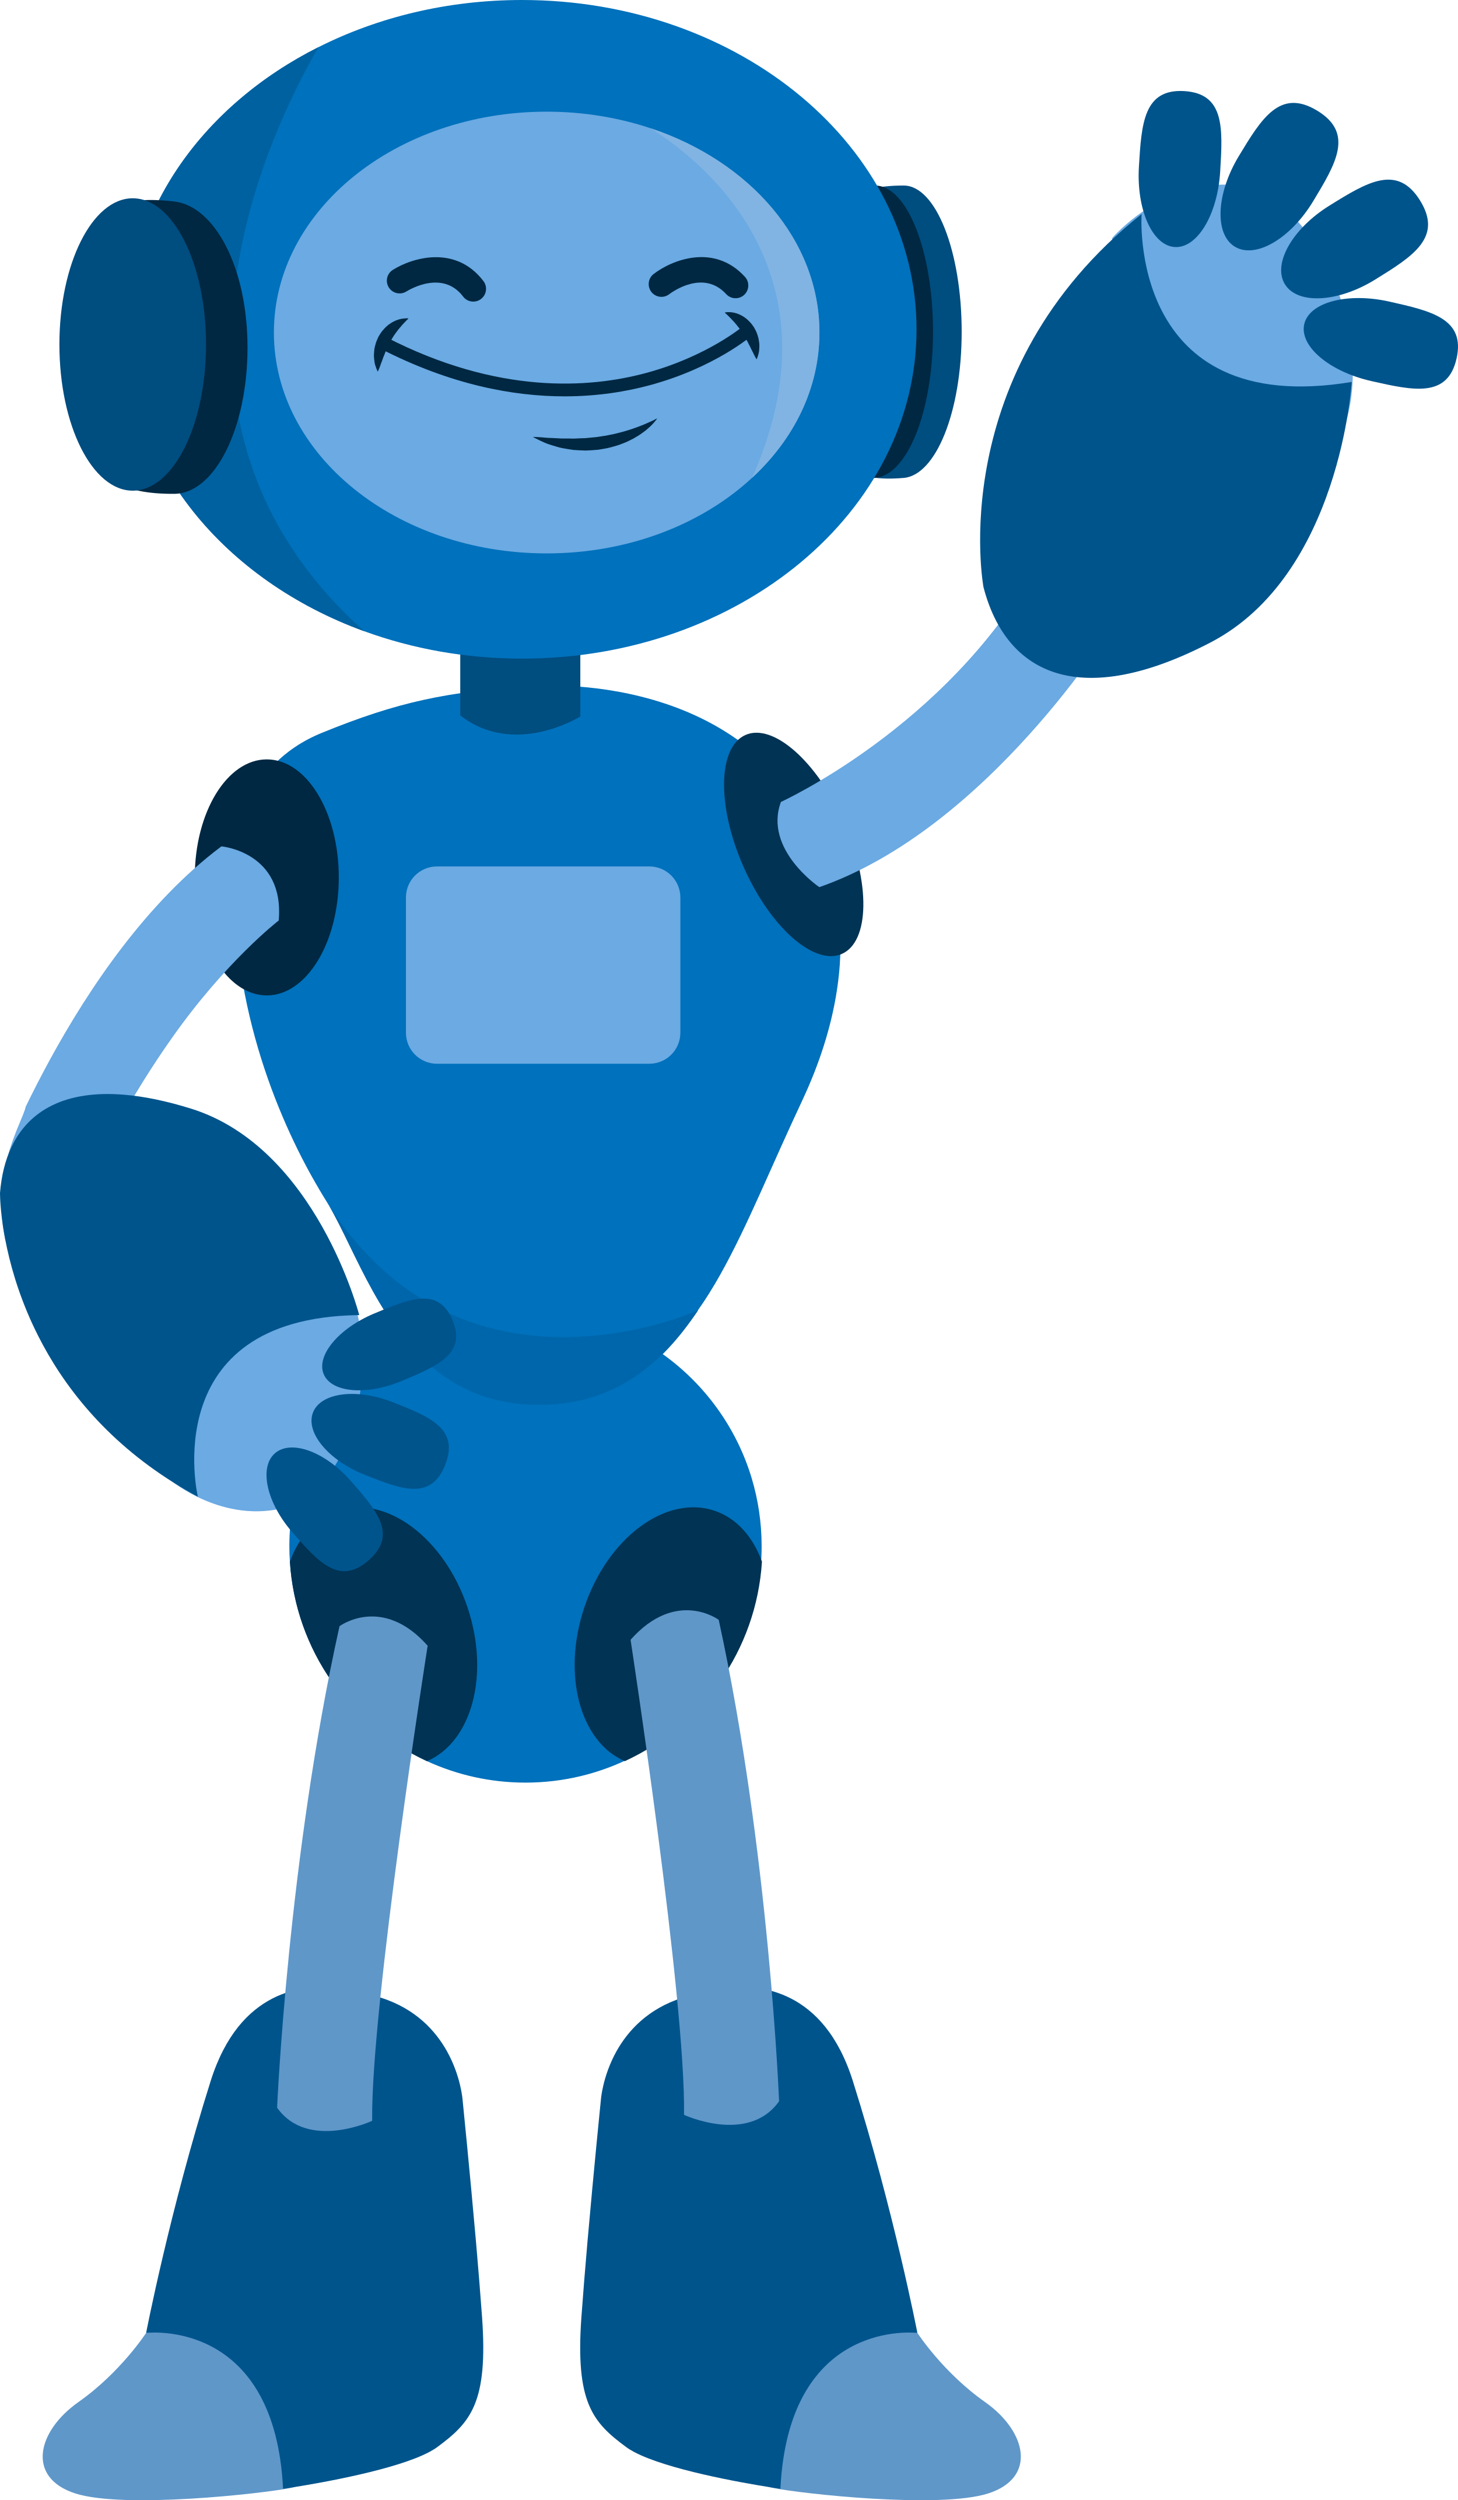 <?xml version="1.0" encoding="utf-8"?>
<!-- Generator: Adobe Illustrator 28.0.0, SVG Export Plug-In . SVG Version: 6.00 Build 0)  -->
<svg version="1.1" id="Layer_1" xmlns="http://www.w3.org/2000/svg" xmlns:xlink="http://www.w3.org/1999/xlink" x="0px" y="0px"
	 viewBox="0 0 326.16 559.1" style="enable-background:new 0 0 326.16 559.1;" xml:space="preserve">
<style type="text/css">
	.st0{fill:#5F97C9;}
	.st1{fill:#00548C;}
	.st2{fill:#0071BC;}
	.st3{fill:#003354;}
	.st4{fill:#004D80;}
	.st5{fill:#6BAAE3;}
	.st6{fill:#002842;}
	.st7{fill:#0066AB;}
	.st8{fill:#0061A1;}
	.st9{fill:#81B4E3;}
</style>
<g>
	<g>
		<g>
			<path class="st0" d="M205.22,521.67c0,0,5.72,8.84,15.12,15.45c9.4,6.62,11.63,16.93,0.76,20.44c-10.86,3.51-42,0.05-48.26-1.23
				c-6.26-1.28-8.85-10.12-8.85-10.12l20.6-27.47L205.22,521.67z"/>
			<path class="st1" d="M205.22,521.67c0,0-5.28-27.34-14.44-56.34c-1.62-5.13-3.74-9.06-6.13-12.05c-9.43-11.78-23.09-9-27.05-7.88
				c-0.7,0.21-1.11,0.36-1.11,0.36c-1.37,0.26-2.65,0.59-3.84,0.97c-7.71,2.46-12.17,7.36-14.75,11.98
				c-3.12,5.61-3.48,10.83-3.48,10.83s-1.6,15.8-3,31.75c-0.51,5.87-0.99,11.76-1.36,16.89c-1.36,19.06,2.52,23.49,9.99,29
				c0.51,0.38,1.09,0.74,1.77,1.1c7.4,3.95,24.01,6.88,30.29,7.88c1.55,0.25,2.47,0.38,2.47,0.38c1.8-36.59,27.95-35.1,30.44-34.88
				l0.14,0.02C205.2,521.67,205.22,521.67,205.22,521.67z"/>
		</g>
		<g>
			<path class="st0" d="M32.69,521.67c0,0-5.72,8.84-15.12,15.45c-9.4,6.62-11.63,16.93-0.76,20.44c10.86,3.51,42,0.05,48.26-1.23
				c6.26-1.28,8.85-10.12,8.85-10.12l-20.6-27.47L32.69,521.67z"/>
			<path class="st1" d="M32.69,521.67c0,0,5.28-27.34,14.44-56.34c1.62-5.13,3.74-9.06,6.12-12.05c9.43-11.78,23.09-9,27.05-7.88
				c0.7,0.21,1.11,0.36,1.11,0.36c1.37,0.26,2.65,0.59,3.84,0.97c7.71,2.46,12.17,7.36,14.75,11.98c3.12,5.61,3.48,10.83,3.48,10.83
				s1.6,15.8,3,31.75c0.51,5.87,0.99,11.76,1.36,16.89c1.36,19.06-2.52,23.49-9.99,29c-0.51,0.38-1.09,0.74-1.77,1.1
				c-7.4,3.95-24.01,6.88-30.29,7.88c-1.55,0.25-2.47,0.38-2.47,0.38c-1.8-36.59-27.95-35.1-30.44-34.88l-0.14,0.02
				C32.71,521.67,32.69,521.67,32.69,521.67z"/>
		</g>
		<path class="st2" d="M64.73,345.79c0,1.15,0.04,2.29,0.12,3.42c1.26,19.84,13.48,36.7,30.67,44.61c6.71,3.08,14.17,4.8,22.03,4.8
			c17.07,0,32.25-8.1,41.89-20.66c6.87-8.91,10.94-20.06,10.94-32.17c0-5.27-0.77-10.36-2.2-15.16
			c-6.51-21.78-26.72-37.66-50.62-37.66C88.39,292.97,64.73,316.62,64.73,345.79z"/>
		<path class="st3" d="M64.85,349.21c1.26,19.84,13.48,36.7,30.67,44.61c10.04-4.31,14.1-19.34,9.07-34.37
			c-5.23-15.59-18.26-25.27-29.12-21.63C70.5,339.48,66.84,343.67,64.85,349.21z"/>
		<path class="st3" d="M170.45,349.21c-1.26,19.84-13.48,36.7-30.67,44.61c-10.04-4.31-14.1-19.34-9.07-34.37
			c5.23-15.59,18.26-25.27,29.12-21.63C164.8,339.48,168.45,343.67,170.45,349.21z"/>
		<path class="st2" d="M69.93,263.4c0.03,0.05,0.06,0.11,0.1,0.16c0.43,0.76,0.84,1.49,1.26,2.19c0.02,0.04,0.04,0.08,0.06,0.12
			c0.02,0.03,0.04,0.06,0.06,0.1c0.52,0.89,1.04,1.73,1.53,2.52c0.22,0.35,0.44,0.72,0.66,1.09c5.96,10.17,11.79,28.33,25.51,38.03
			c5.92,4.2,13.3,6.75,22.8,6.48c15.57-0.45,25.88-8.4,34.28-21.2c0.01,0,0.01,0,0.01,0c6.81-9.59,12.38-22.82,18.5-36.41
			c1.54-3.42,3.11-6.86,4.75-10.36c16.17-34.48,4.52-55.38,4.52-55.38c-14.98-41.61-64.66-37.32-64.66-37.32
			c-19.26,1.18-30.33,3.53-47.32,10.46c-18.07,7.37-19.02,24.73-19.02,24.73C50,220.42,61.23,247.89,69.93,263.4z"/>
		<path class="st4" d="M129.82,138.1v22.11c0,0-14.71,9.27-26.86-0.24v-20.45L129.82,138.1z"/>
		<path class="st5" d="M90.81,200.69c0-3.84,3.11-6.94,6.94-6.94h47.51c3.84,0,6.94,3.11,6.94,6.94v30.24
			c0,3.84-3.11,6.94-6.94,6.94H97.75c-3.84,0-6.94-3.11-6.94-6.94V200.69z"/>
		<path class="st6" d="M75.79,196.2c0,14.57-7.21,26.39-16.11,26.39c-8.9,0-16.11-11.81-16.11-26.39c0-14.57,7.21-26.39,16.11-26.39
			C68.58,169.81,75.79,181.63,75.79,196.2z"/>
		<path class="st3" d="M188.8,183.87c5.96,13.52,5.75,26.69-0.46,29.43c-6.21,2.74-16.08-6-22.03-19.52
			c-5.96-13.52-5.75-26.69,0.46-29.43C172.98,161.61,182.84,170.35,188.8,183.87z"/>
		<g>
			<path class="st5" d="M174.7,179.32c0,0,36.84-16.76,56.81-52.07c0,0,15.75-1.68,17.36,12.76c0,0-27.77,45.17-65.58,58.37
				C183.29,198.39,170.75,189.93,174.7,179.32z"/>
			<path class="st5" d="M248.79,53.24c0,0,11.43-13.48,27.84-11.81c16.4,1.66,30.77,31.53,24.5,52.81
				c-6.26,21.28-26.87,9.86-26.87,9.86l-14.77-23.92l-10.7-8.84V53.24z"/>
			<path class="st1" d="M220.01,131.3c0,0-9.02-48.09,35.37-83.43c0,0-3.24,45.87,47,37.54c0,0-2.51,43.15-31.59,58.26
				C241.72,158.78,225.12,150.93,220.01,131.3z"/>
			<path class="st1" d="M254.78,37.26c-0.58,9.63,3.02,17.68,8.04,17.98c5.02,0.3,9.56-7.26,10.14-16.89
				c0.58-9.63,1.05-17.43-8.04-17.98C255.83,19.83,255.36,27.64,254.78,37.26z"/>
			<path class="st1" d="M310.8,67.44c-9.41-2.11-17.93,0.15-19.04,5.06c-1.1,4.91,5.63,10.6,15.04,12.72
				c9.41,2.12,17.04,3.83,19.04-5.06C327.84,71.27,320.21,69.55,310.8,67.44z"/>
			<path class="st1" d="M277.12,34.92c-5.08,8.41-5.47,17.47-0.87,20.25c4.6,2.78,12.44-1.78,17.52-10.19
				c5.08-8.41,9.2-15.22,0.87-20.25C286.32,19.7,282.2,26.51,277.12,34.92z"/>
			<path class="st1" d="M297.44,45.95c-8.35,5.17-12.82,13.07-9.99,17.63c2.83,4.57,11.89,4.08,20.24-1.1
				c8.35-5.17,15.12-9.37,9.99-17.63C312.56,36.58,305.79,40.77,297.44,45.95z"/>
		</g>
		<path class="st5" d="M1.22,277.42c4.39,0.5,13.44,0.79,13.44,0.79c6.01-18.07,15.14-33.81,23.77-46.06
			c12.19-17.31,23.92-26.31,23.92-26.31c1.34-15.34-12.82-16.58-12.82-16.58c-16.57,12.42-29.48,31.41-38.43,47.82
			c-1.98,3.63-3.76,7.12-5.35,10.4C4.97,251.12-2.17,261.69,1.22,277.42z"/>
		<path class="st0" d="M95.67,368.01c0,0-12.72,80.67-12.42,106.24c0,0-14.41,6.74-21.26-2.94c0,0,2.41-55.71,13.96-107.67
			C75.96,363.64,85.48,356.54,95.67,368.01z"/>
		<path class="st0" d="M141.06,366.68c0,0,12.37,80.65,11.96,106.23c0,0,14.37,6.68,21.26-3.03c0,0-2.18-55.73-13.5-107.66
			C160.78,362.22,151.3,355.15,141.06,366.68z"/>
		<path class="st7" d="M73.6,269.57c5.96,10.17,11.79,28.33,25.51,38.03c5.92,4.2,13.3,6.8,22.8,6.53
			c15.57-0.45,25.88-8.72,34.28-21.14C155.38,293.35,103.74,316.45,73.6,269.57z"/>
		<path class="st7" d="M70.02,263.56c0.43,0.76,0.84,1.49,1.26,2.19C70.85,265,70.43,264.27,70.02,263.56z"/>
		<g>
			<path class="st5" d="M38.06,330.93c0,0,11.96,10.11,26.14,6.07c14.18-4.04,22.03-32.58,13.17-50.34
				c-8.86-17.75-25.27-4.45-25.27-4.45l-9.05,23.35l-7.83,9.43L38.06,330.93z"/>
			<path class="st1" d="M8.51,298.67c5.61,11.12,14.92,23.21,30.38,32.9c1.71,1.08,3.51,2.12,5.37,3.13c0,0-9.4-39.85,35.74-40.62
				c0.12-0.01,0.23-0.01,0.36-0.01c0,0-9.61-37.41-37.59-46.15c-5.57-1.74-10.56-2.75-14.99-3.12c-13.08-1.09-21.31,3.46-25.2,11.67
				c-1.43,2.99-2.27,6.46-2.58,10.32c0,0,0,0.38,0.03,1.09C0.18,271.6,1.26,284.31,8.51,298.67z"/>
			<path class="st1" d="M89.98,308.76c-7.95,3.34-15.81,2.69-17.56-1.46c-1.74-4.15,3.29-10.22,11.25-13.56
				c7.95-3.34,14.4-6.05,17.56,1.46C104.39,302.71,97.94,305.42,89.98,308.76z"/>
			<path class="st1" d="M65.44,342.69c-5.79-6.6-7.56-14.53-3.95-17.7c3.61-3.17,11.24-0.39,17.03,6.22
				c5.79,6.6,10.49,11.96,3.95,17.7C75.93,354.64,71.23,349.29,65.44,342.69z"/>
			<path class="st1" d="M81.6,329.79c-8.16-3.25-13.34-9.49-11.57-13.96c1.77-4.47,9.83-5.46,17.99-2.22
				c8.16,3.24,14.78,5.87,11.57,13.96C96.38,335.65,89.76,333.03,81.6,329.79z"/>
		</g>
	</g>
	<g>
		<path class="st4" d="M215.13,74.18c0,18.05-5.83,32.09-12.96,32.69c-22.47,1.9-12.96-14.64-12.96-32.69
			c0-18.05-9.27-32.69,12.96-32.69C209.33,41.49,215.13,56.12,215.13,74.18z"/>
		<path class="st6" d="M208.72,74.18c0,18.05-5.83,32.09-12.96,32.69c-22.47,1.9-12.96-14.64-12.96-32.69
			c0-18.05-9.27-32.69,12.96-32.69C202.91,41.49,208.72,56.12,208.72,74.18z"/>
		<path class="st2" d="M205.03,73.64c0,40.67-39.51,73.64-88.26,73.64c-12.56,0-24.51-2.19-35.32-6.14
			c-31.17-11.36-52.94-37.31-52.94-67.5c0-26.77,17.12-50.21,42.72-63.09C84.52,3.85,100.1,0,116.77,0
			C165.52,0,205.03,32.97,205.03,73.64z"/>
		<path class="st5" d="M183.31,74.36c0,12.45-5.68,23.81-15.06,32.48c-11.18,10.37-27.62,16.91-45.96,16.91
			c-33.7,0-61.02-22.11-61.02-49.39c0-27.28,27.32-49.39,61.02-49.39c8.24,0,16.11,1.33,23.28,3.72
			C167.73,36.09,183.31,53.75,183.31,74.36z"/>
		<g>
			<path class="st6" d="M164.55,66.69c-0.77,0-1.54-0.31-2.11-0.93c-5.06-5.52-11.97-0.55-12.75,0.04
				c-1.25,0.95-3.04,0.71-3.99-0.54c-0.95-1.25-0.72-3.03,0.52-3.99c4.02-3.1,13.48-6.96,20.43,0.64c1.06,1.16,0.98,2.97-0.18,4.03
				C165.93,66.44,165.24,66.69,164.55,66.69z"/>
			<path class="st6" d="M105.61,67.43c-0.77-0.07-1.51-0.45-2.01-1.12c-4.53-5.96-11.87-1.64-12.69-1.13
				c-1.33,0.83-3.09,0.43-3.93-0.9c-0.84-1.33-0.44-3.08,0.88-3.92c4.29-2.72,14.05-5.7,20.29,2.5c0.95,1.25,0.71,3.04-0.55,4
				C107.01,67.31,106.3,67.49,105.61,67.43z"/>
			<path class="st6" d="M126.3,88.63c-11.54,0-25.53-2.61-41.22-10.68l1.31-2.54c24.95,12.84,45.38,11.43,58.12,8
				c13.83-3.73,21.88-10.59,21.96-10.66l1.87,2.16c-0.34,0.3-8.52,7.3-22.94,11.22C140.2,87.53,133.76,88.63,126.3,88.63z"/>
			<path class="st6" d="M162.12,69.9c0,0,0.23-0.08,0.65-0.1c0.41-0.02,1.02,0,1.71,0.19c0.35,0.08,0.7,0.24,1.09,0.4
				c0.36,0.19,0.76,0.39,1.11,0.67c0.38,0.26,0.72,0.58,1.05,0.93c0.35,0.33,0.6,0.75,0.9,1.14c0.23,0.42,0.48,0.84,0.65,1.28
				c0.16,0.44,0.31,0.88,0.41,1.31c0.08,0.44,0.13,0.86,0.18,1.26c0.02,0.4-0.01,0.78-0.03,1.13c-0.02,0.35-0.06,0.66-0.14,0.94
				c-0.07,0.28-0.15,0.51-0.21,0.71c-0.13,0.39-0.23,0.6-0.23,0.6s-0.14-0.21-0.33-0.56c-0.09-0.18-0.21-0.39-0.32-0.63
				c-0.1-0.24-0.24-0.5-0.39-0.78c-0.15-0.28-0.28-0.58-0.43-0.89c-0.17-0.3-0.33-0.62-0.48-0.94c-0.17-0.32-0.37-0.62-0.52-0.96
				c-0.19-0.31-0.37-0.62-0.56-0.94c-0.21-0.29-0.39-0.62-0.61-0.9c-0.11-0.14-0.21-0.29-0.31-0.44c-0.1-0.14-0.23-0.27-0.33-0.41
				c-0.21-0.29-0.44-0.53-0.65-0.79c-0.23-0.23-0.43-0.5-0.65-0.7c-0.41-0.45-0.8-0.81-1.08-1.09
				C162.29,70.06,162.12,69.9,162.12,69.9z"/>
			<path class="st6" d="M91.39,71.21c0,0-0.18,0.17-0.49,0.48c-0.29,0.31-0.71,0.71-1.13,1.22c-0.22,0.24-0.44,0.52-0.67,0.79
				c-0.21,0.3-0.46,0.57-0.67,0.9c-0.1,0.16-0.23,0.3-0.33,0.47c-0.1,0.17-0.2,0.34-0.31,0.5c-0.21,0.33-0.39,0.69-0.6,1.03
				c-0.18,0.36-0.35,0.73-0.53,1.08c-0.14,0.38-0.33,0.73-0.47,1.1c-0.13,0.37-0.28,0.73-0.43,1.08c-0.12,0.35-0.24,0.69-0.36,1.01
				c-0.13,0.32-0.25,0.62-0.33,0.89c-0.09,0.27-0.2,0.51-0.28,0.71c-0.16,0.4-0.29,0.64-0.29,0.64s-0.12-0.23-0.28-0.63
				c-0.07-0.2-0.17-0.46-0.26-0.75c-0.1-0.29-0.17-0.63-0.21-1c-0.05-0.37-0.09-0.78-0.11-1.21c0.02-0.43,0.05-0.89,0.1-1.37
				c0.06-0.47,0.2-0.96,0.34-1.44c0.15-0.49,0.39-0.96,0.59-1.43c0.28-0.44,0.53-0.91,0.87-1.3c0.33-0.4,0.67-0.78,1.05-1.09
				c0.36-0.34,0.77-0.58,1.14-0.82c0.4-0.21,0.77-0.4,1.14-0.52c0.36-0.13,0.7-0.22,1.01-0.27c0.3-0.06,0.58-0.07,0.8-0.08
				C91.13,71.14,91.39,71.21,91.39,71.21z"/>
			<path class="st6" d="M147.02,93.55c0,0-0.25,0.41-0.8,1.03c-0.29,0.3-0.62,0.69-1.06,1.05c-0.22,0.19-0.45,0.39-0.7,0.61
				c-0.26,0.2-0.54,0.4-0.82,0.61c-0.58,0.42-1.24,0.82-1.96,1.23c-0.73,0.37-1.5,0.78-2.35,1.08c-0.83,0.35-1.73,0.61-2.64,0.85
				c-0.91,0.27-1.87,0.37-2.82,0.55c-0.96,0.09-1.91,0.16-2.86,0.19c-0.94-0.03-1.87-0.07-2.76-0.14c-0.89-0.13-1.74-0.27-2.54-0.42
				c-0.8-0.16-1.53-0.41-2.21-0.61c-0.68-0.21-1.29-0.41-1.81-0.66c-0.53-0.22-0.98-0.45-1.35-0.63c-0.74-0.36-1.14-0.59-1.14-0.59
				s0.48,0,1.29,0.05c0.41,0.03,0.9,0.05,1.45,0.11c0.55,0.07,1.18,0.07,1.86,0.1c0.68,0.02,1.4,0.1,2.17,0.1
				c0.77-0.01,1.57,0,2.4,0.02c0.83-0.04,1.68-0.09,2.54-0.1c0.86-0.08,1.73-0.17,2.59-0.25l1.29-0.2c0.43-0.07,0.86-0.11,1.28-0.22
				c0.42-0.09,0.84-0.17,1.25-0.25c0.42-0.08,0.81-0.21,1.21-0.3c0.8-0.18,1.56-0.44,2.29-0.65c0.37-0.1,0.71-0.25,1.05-0.36
				c0.34-0.12,0.67-0.22,0.98-0.35c0.63-0.24,1.21-0.46,1.71-0.69c0.51-0.22,0.95-0.43,1.31-0.59c0.35-0.18,0.65-0.31,0.84-0.42
				C146.91,93.61,147.02,93.55,147.02,93.55z"/>
		</g>
		<path class="st8" d="M81.45,141.14c-31.17-11.36-52.94-37.31-52.94-67.5c0-26.77,17.12-50.21,42.72-63.09
			C58.96,31.8,29.66,94.82,81.45,141.14z"/>
		<path class="st6" d="M55.37,77.74c0,18.05-7.34,32.65-16.4,32.69c-24.19,0.12-16.4-14.64-16.4-32.69
			c0-18.05-9.75-35.66,16.4-32.69C47.97,46.08,55.37,59.69,55.37,77.74z"/>
		<ellipse class="st4" cx="29.69" cy="77.03" rx="16.4" ry="32.69"/>
		<path class="st9" d="M183.31,74.36c0,12.45-5.68,23.81-15.06,32.48c20.11-45.35-10.09-70.17-22.68-78.15
			C167.73,36.09,183.31,53.75,183.31,74.36z"/>
	</g>
</g>
</svg>
